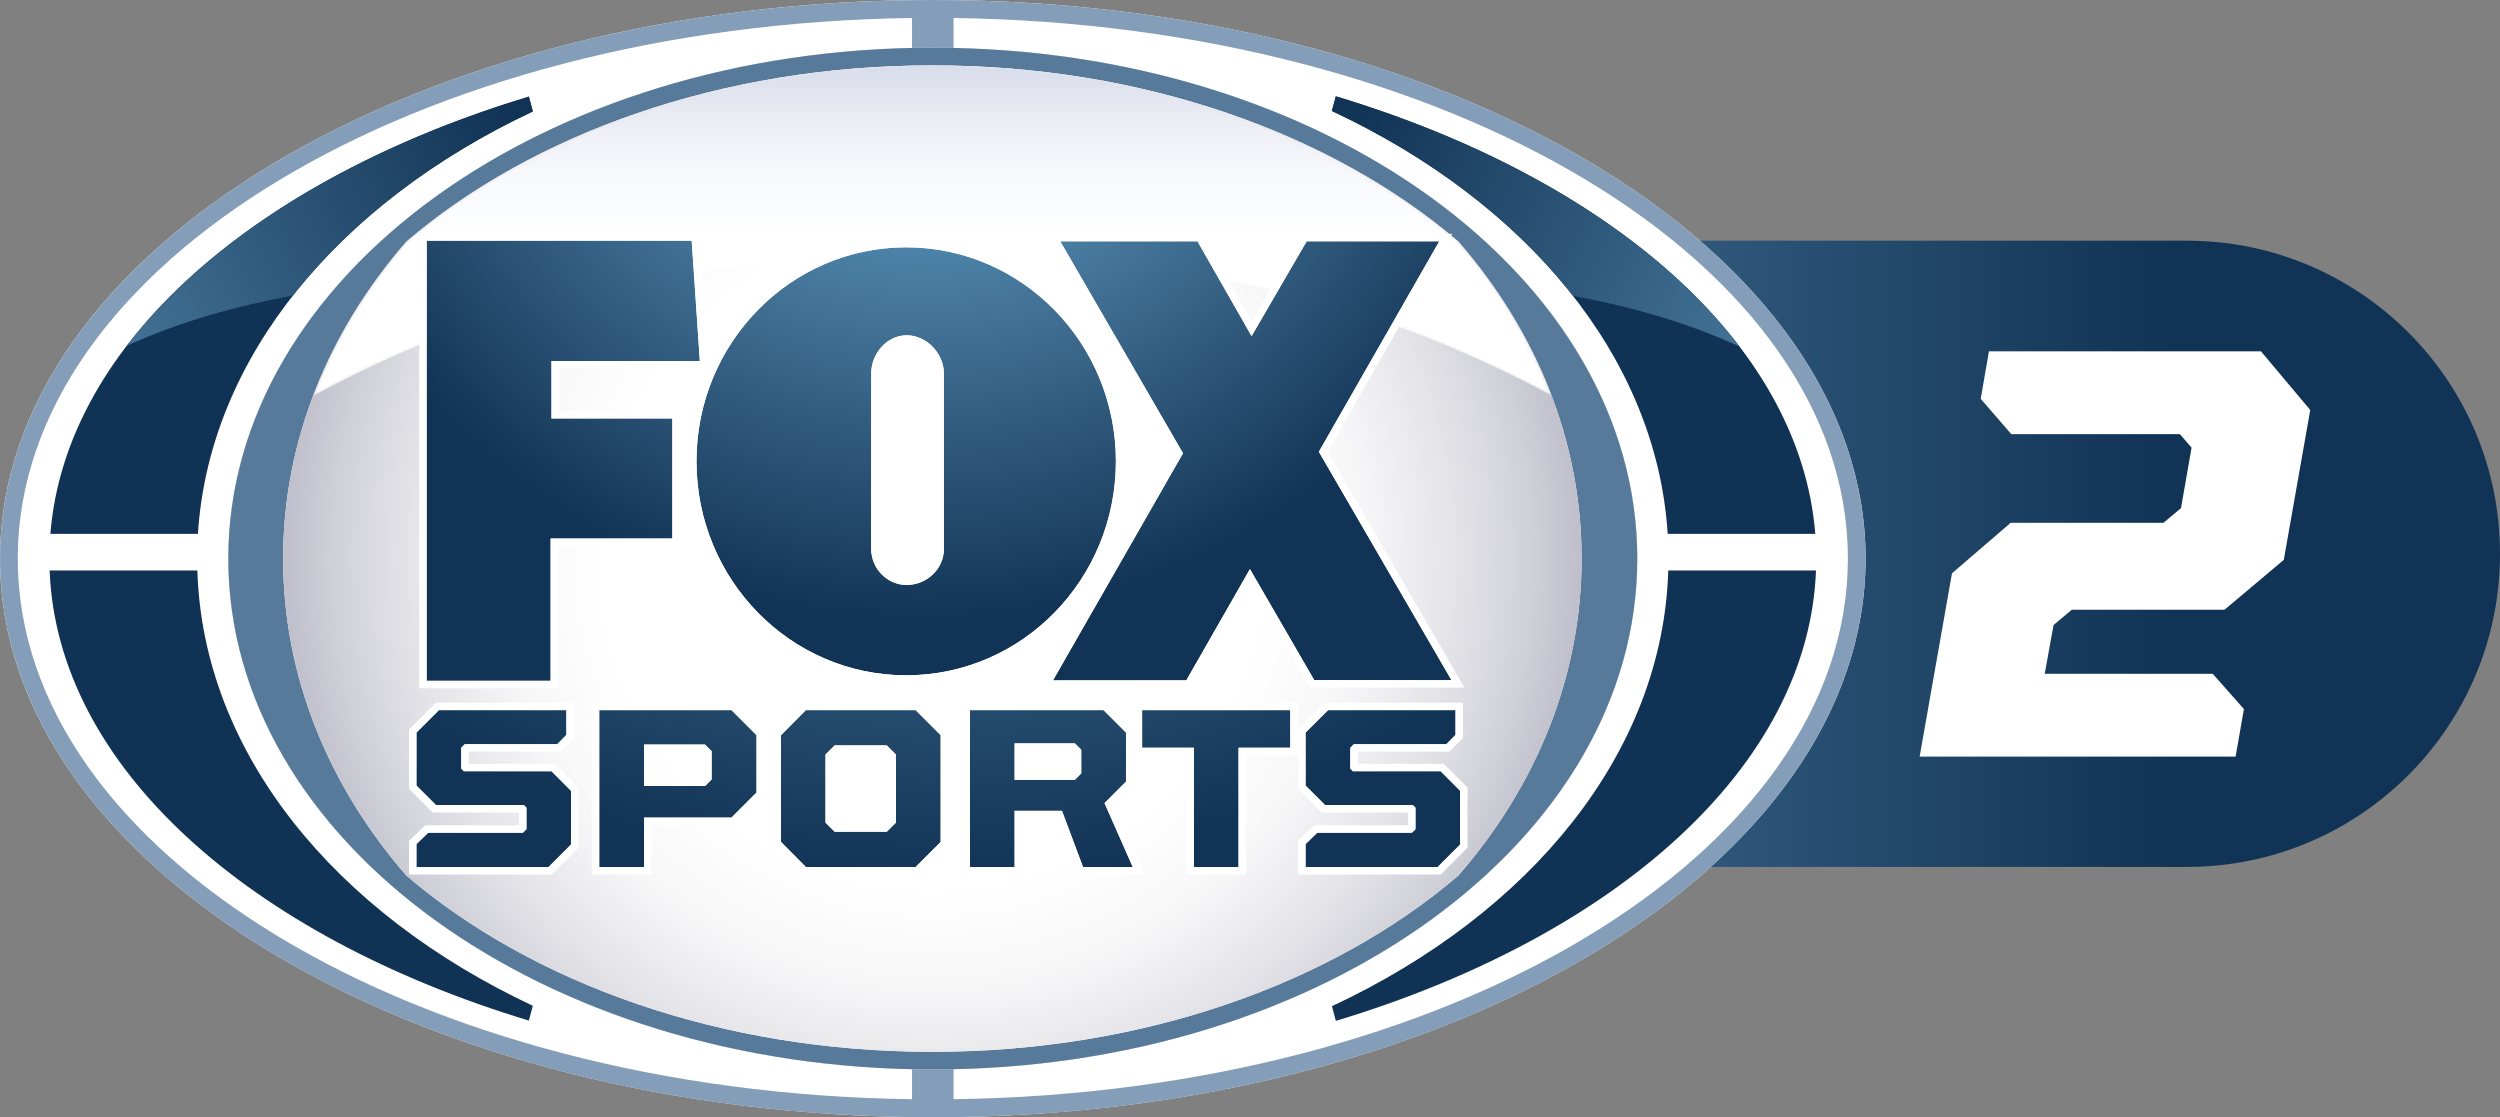 <?xml version="1.0" encoding="utf-8"?>
<!-- Generator: Adobe Illustrator 16.0.0, SVG Export Plug-In . SVG Version: 6.00 Build 0)  -->
<!DOCTYPE svg PUBLIC "-//W3C//DTD SVG 1.1//EN" "http://www.w3.org/Graphics/SVG/1.1/DTD/svg11.dtd">
<svg version="1.1" id="Layer_1" xmlns="http://www.w3.org/2000/svg" xmlns:xlink="http://www.w3.org/1999/xlink" x="0px" y="0px"
	 width="1000px" height="446.905px" viewBox="0 0 1000 446.905" enable-background="new 0 0 1000 446.905" xml:space="preserve">
<rect x="0" y="0" width="1000" height="446.905" fill="#808080" stroke="none"/>
<g>
	<g>
		<defs>
			<path id="SVGID_1_" d="M170.663,96.277v250.484h704.125c69.146,0,125.212-56.088,125.212-125.246
				c0-69.156-56.065-125.238-125.212-125.238H170.663z"/>
		</defs>
		<clipPath id="SVGID_2_">
			<use xlink:href="#SVGID_1_"  overflow="visible"/>
		</clipPath>
		
			<linearGradient id="SVGID_3_" gradientUnits="userSpaceOnUse" x1="200.365" y1="639.516" x2="211.698" y2="639.516" gradientTransform="matrix(73.181 0 0 -73.181 -14492.312 47022.086)">
			<stop  offset="0" style="stop-color:#69BAE6"/>
			<stop  offset="0.092" style="stop-color:#64AED8"/>
			<stop  offset="0.247" style="stop-color:#5796BD"/>
			<stop  offset="0.447" style="stop-color:#437397"/>
			<stop  offset="0.68" style="stop-color:#264D6F"/>
			<stop  offset="0.841" style="stop-color:#113355"/>
			<stop  offset="1" style="stop-color:#113355"/>
		</linearGradient>
		<rect x="170.663" y="96.277" clip-path="url(#SVGID_2_)" fill="url(#SVGID_3_)" width="829.337" height="250.484"/>
	</g>
	<polygon fill="#FFFFFF" points="795.57,140.527 904.381,140.527 924.103,164.001 913.522,223.929 889.816,243.894 828.706,243.894 
		821.424,250.003 817.882,269.524 885.103,269.524 897.563,283.624 894.244,302.638 767.859,302.638 780.784,229.329 
		804.27,209.121 865.381,209.121 872.397,203.255 876.625,179.052 871.933,173.641 804.513,173.641 792.295,159.541 	"/>
	<path fill="#FFFFFF" d="M746.234,223.441c0,123.397-167.067,223.441-373.106,223.441C167.056,446.883,0,346.839,0,223.441
		C0,100.023,167.056,0,373.128,0C579.167,0,746.234,100.023,746.234,223.441"/>
	<path fill="#849EB9" d="M373.139,0C167.056,0,0.017,100.034,0.017,223.431c0,123.408,167.039,223.475,373.122,223.475
		c206.051,0,373.096-100.066,373.096-223.475C746.234,100.034,579.189,0,373.139,0 M373.139,427.794
		c-155.651,0-281.809-91.48-281.809-204.363c0-112.85,126.157-204.346,281.809-204.346c155.607,0,281.771,91.496,281.771,204.346
		C654.91,336.313,528.746,427.794,373.139,427.794"/>
	<path fill="#FFFFFF" d="M364.816,427.65c-151.777-3.21-273.476-93.361-273.476-204.22c0-110.836,121.698-201.009,273.476-204.202
		V7.205C166.508,9.821,7.104,105.595,7.104,223.431c0,117.852,159.403,213.625,357.712,216.249V427.65z"/>
	<path fill="#FFFFFF" d="M381.423,7.205v12.024c151.795,3.193,273.487,93.366,273.487,204.213
		c0,110.848-121.692,200.999-273.487,204.209v12.029c198.32-2.635,357.728-98.397,357.728-216.238
		C739.15,105.579,579.743,9.821,381.423,7.205"/>
	<path fill="#103255" d="M79.167,213.559c4.488-70.851,56.663-132.682,133.949-168.981l-1.572-5.927
		C102.319,71.708,26.234,137.23,20.147,213.559H79.167z"/>
	<path fill="#103255" d="M78.946,228.179H19.849c2.988,78.509,80.025,146.25,191.702,180.059l1.571-5.931
		C133.954,365.144,81.154,301.188,78.946,228.179"/>
	<g>
		<defs>
			<path id="SVGID_4_" d="M50.731,138.292c21.597-9.739,42.519-15.544,66.495-20.12c23.368-29.76,56.358-55.025,95.934-73.607
				l-1.599-5.915C140.583,60.138,83.594,95.336,50.731,138.292"/>
		</defs>
		<clipPath id="SVGID_5_">
			<use xlink:href="#SVGID_4_"  overflow="visible"/>
		</clipPath>
		
			<linearGradient id="SVGID_6_" gradientUnits="userSpaceOnUse" x1="191.182" y1="643.496" x2="202.521" y2="643.496" gradientTransform="matrix(43.993 -22.408 -22.408 -43.993 5866.276 32821.43)">
			<stop  offset="0" style="stop-color:#69BAE6"/>
			<stop  offset="0.077" style="stop-color:#64AED8"/>
			<stop  offset="0.206" style="stop-color:#5796BD"/>
			<stop  offset="0.372" style="stop-color:#437397"/>
			<stop  offset="0.567" style="stop-color:#264D6F"/>
			<stop  offset="0.7" style="stop-color:#113355"/>
			<stop  offset="1" style="stop-color:#113355"/>
		</linearGradient>
		<polygon clip-path="url(#SVGID_5_)" fill="url(#SVGID_6_)" points="10.431,59.175 179.699,-27.043 253.456,117.763 
			84.191,203.976 		"/>
	</g>
	<path fill="#577A9B" d="M373.139,19.079c-155.656,0-281.809,91.502-281.809,204.362c0,112.872,126.152,204.34,281.809,204.34
		c155.607,0,281.771-91.468,281.771-204.34C654.91,110.581,528.746,19.079,373.139,19.079 M583.307,350.27
		c-50.378,43.05-125.898,70.452-210.361,70.452c-84.452,0-159.973-27.402-210.366-70.452
		c-30.993-35.659-49.343-79.451-49.343-126.828c0-47.389,18.35-91.191,49.354-126.827c50.394-43.051,125.903-70.452,210.355-70.452
		s159.963,27.39,210.361,70.441c31.009,35.646,49.337,79.427,49.337,126.838C632.644,270.818,614.315,314.622,583.307,350.27"/>
	<path fill="#103255" d="M667.083,213.559h59.032c-6.087-76.418-82.384-142-191.79-175.035l-1.584,5.871
		C610.266,80.65,662.59,142.587,667.083,213.559"/>
	<path fill="#103255" d="M667.305,228.179c-2.191,73.119-55.18,137.164-134.531,174.304l1.572,5.866
		c111.865-33.776,189.069-101.562,192.057-180.17H667.305z"/>
	<g>
		<defs>
			<path id="SVGID_7_" d="M532.773,44.384c39.798,18.62,72.954,44.002,96.416,73.899c23.994,4.615,44.978,10.48,66.668,20.363
				c-32.892-43.199-90.163-78.575-161.512-100.111L532.773,44.384z"/>
		</defs>
		<clipPath id="SVGID_8_">
			<use xlink:href="#SVGID_7_"  overflow="visible"/>
		</clipPath>
		
			<linearGradient id="SVGID_9_" gradientUnits="userSpaceOnUse" x1="195.086" y1="645.454" x2="206.425" y2="645.454" gradientTransform="matrix(-43.948 -22.847 -22.847 43.948 24207.854 -23678.512)">
			<stop  offset="0" style="stop-color:#69BAE6"/>
			<stop  offset="0.077" style="stop-color:#64AED8"/>
			<stop  offset="0.206" style="stop-color:#5796BD"/>
			<stop  offset="0.372" style="stop-color:#437397"/>
			<stop  offset="0.567" style="stop-color:#264D6F"/>
			<stop  offset="0.7" style="stop-color:#113355"/>
			<stop  offset="1" style="stop-color:#113355"/>
		</linearGradient>
		<polygon clip-path="url(#SVGID_8_)" fill="url(#SVGID_9_)" points="661.151,205.391 491.799,117.348 567.47,-28.21 
			736.827,59.839 		"/>
	</g>
	<g>
		<defs>
			<path id="SVGID_10_" d="M162.595,96.625c-31.02,35.625-49.353,79.427-49.353,126.816c0,47.389,18.333,91.169,49.337,126.806
				c50.399,43.072,125.92,70.475,210.372,70.475c84.446,0,159.968-27.402,210.355-70.475
				c31.009-35.612,49.358-79.417,49.358-126.806c0-47.411-18.35-91.191-49.381-126.849
				c-50.376-43.051-125.898-70.419-210.333-70.419C288.499,26.173,212.989,53.564,162.595,96.625"/>
		</defs>
		<clipPath id="SVGID_11_">
			<use xlink:href="#SVGID_10_"  overflow="visible"/>
		</clipPath>
		
			<radialGradient id="SVGID_12_" cx="201.344" cy="635.301" r="11.333" gradientTransform="matrix(35.858 0 0 -35.858 -6846.823 23004.01)" gradientUnits="userSpaceOnUse">
			<stop  offset="0" style="stop-color:#FFFFFF"/>
			<stop  offset="0.325" style="stop-color:#FFFFFF"/>
			<stop  offset="0.42" style="stop-color:#F7F7F8"/>
			<stop  offset="0.506" style="stop-color:#E6E6EA"/>
			<stop  offset="0.589" style="stop-color:#D0D0D8"/>
			<stop  offset="0.669" style="stop-color:#B4B5C3"/>
			<stop  offset="0.749" style="stop-color:#9496AA"/>
			<stop  offset="0.827" style="stop-color:#71768F"/>
			<stop  offset="0.904" style="stop-color:#4D5775"/>
			<stop  offset="0.979" style="stop-color:#213B5C"/>
			<stop  offset="1" style="stop-color:#113355"/>
		</radialGradient>
		<rect x="113.242" y="26.173" clip-path="url(#SVGID_11_)" fill="url(#SVGID_12_)" width="519.423" height="394.549"/>
	</g>
	<g>
		<defs>
			<path id="SVGID_13_" d="M162.606,96.615c-16.152,18.565-28.835,39.354-37.307,61.72c87.578-47.113,161.047-54.207,246.141-54.207
				c90.013,0,160.913,7.094,249.162,54.084c-8.5-22.311-21.148-43.078-37.285-61.631c-50.389-43.04-125.909-70.419-210.345-70.419
				C288.51,26.163,213,53.542,162.606,96.615"/>
		</defs>
		<clipPath id="SVGID_14_">
			<use xlink:href="#SVGID_13_"  overflow="visible"/>
		</clipPath>
		<defs>
			<filter id="Adobe_OpacityMaskFilter" filterUnits="userSpaceOnUse" x="125.3" y="26.163" width="495.303" height="132.172">
				<feColorMatrix  type="matrix" values="1 0 0 0 0  0 1 0 0 0  0 0 1 0 0  0 0 0 1 0"/>
			</filter>
		</defs>
		<mask maskUnits="userSpaceOnUse" x="125.3" y="26.163" width="495.303" height="132.172" id="SVGID_15_">
			<g filter="url(#Adobe_OpacityMaskFilter)">
				
					<linearGradient id="SVGID_16_" gradientUnits="userSpaceOnUse" x1="193.609" y1="646.926" x2="204.941" y2="646.926" gradientTransform="matrix(0 -31.594 -31.594 0 20811.959 6390.62)">
					<stop  offset="0" style="stop-color:#FFFFFF"/>
					<stop  offset="0.498" style="stop-color:#FFFFFF"/>
					<stop  offset="0.576" style="stop-color:#FBFBFB"/>
					<stop  offset="0.653" style="stop-color:#EFEFEF"/>
					<stop  offset="0.731" style="stop-color:#DBDBDB"/>
					<stop  offset="0.808" style="stop-color:#BFBFBF"/>
					<stop  offset="0.886" style="stop-color:#9B9B9B"/>
					<stop  offset="0.963" style="stop-color:#6F6F6F"/>
					<stop  offset="1" style="stop-color:#575757"/>
				</linearGradient>
				<rect x="125.3" y="26.163" clip-path="url(#SVGID_14_)" fill="url(#SVGID_16_)" width="495.303" height="132.172"/>
			</g>
		</mask>
		
			<linearGradient id="SVGID_17_" gradientUnits="userSpaceOnUse" x1="193.608" y1="646.924" x2="204.94" y2="646.924" gradientTransform="matrix(0 -31.594 -31.594 0 20811.896 6390.573)">
			<stop  offset="0" style="stop-color:#FFFFFF"/>
			<stop  offset="0.498" style="stop-color:#FFFFFF"/>
			<stop  offset="0.566" style="stop-color:#F8F9FC"/>
			<stop  offset="0.631" style="stop-color:#EBEDF4"/>
			<stop  offset="0.694" style="stop-color:#D7DCEA"/>
			<stop  offset="0.757" style="stop-color:#BDC6DD"/>
			<stop  offset="0.819" style="stop-color:#9DACCE"/>
			<stop  offset="0.881" style="stop-color:#7A90BD"/>
			<stop  offset="0.941" style="stop-color:#5076AC"/>
			<stop  offset="1" style="stop-color:#005E9D"/>
		</linearGradient>
		
			<rect x="125.3" y="26.163" clip-path="url(#SVGID_14_)" mask="url(#SVGID_15_)" fill="url(#SVGID_17_)" width="495.303" height="132.172"/>
	</g>
	<g>
		<defs>
			<polygon id="SVGID_18_" points="175.583,284.044 166.579,293.02 166.579,314.235 174.388,322.025 209.542,322.025 
				210.588,323.078 210.588,331.677 209.148,333.093 171.283,333.093 166.579,337.63 166.579,346.806 219.413,346.806 
				228.399,337.818 228.399,316.293 220.614,308.503 185.521,308.503 184.497,307.461 184.497,299.106 185.914,297.679 
				222.904,297.679 226.557,293.938 226.557,284.044 			"/>
		</defs>
		<clipPath id="SVGID_19_">
			<use xlink:href="#SVGID_18_"  overflow="visible"/>
		</clipPath>
		
			<radialGradient id="SVGID_20_" cx="205.462" cy="640.966" r="11.332" gradientTransform="matrix(0 41.725 41.725 0 -26369.406 -8621.154)" gradientUnits="userSpaceOnUse">
			<stop  offset="0" style="stop-color:#69BAE6"/>
			<stop  offset="0.092" style="stop-color:#64AED8"/>
			<stop  offset="0.247" style="stop-color:#5796BD"/>
			<stop  offset="0.447" style="stop-color:#437397"/>
			<stop  offset="0.68" style="stop-color:#264D6F"/>
			<stop  offset="0.841" style="stop-color:#113355"/>
			<stop  offset="1" style="stop-color:#113355"/>
		</radialGradient>
		<rect x="166.579" y="284.044" clip-path="url(#SVGID_19_)" fill="url(#SVGID_20_)" width="61.82" height="62.762"/>
	</g>
	<path fill="#FFFFFF" d="M226.557,284.044v9.895l-3.646,3.74h-37.003l-1.417,1.417v8.365l1.029,1.03h35.088l7.786,7.802v21.525
		l-8.986,8.987h-52.823v-9.176l4.704-4.537h37.859l1.434-1.427v-8.588l-1.035-1.053h-35.154l-7.808-7.79v-21.204l8.987-8.987
		H226.557z M229.562,281.057h-3.005h-50.984h-1.234l-0.875,0.862l-8.997,8.998l-0.868,0.874v1.24v21.204v1.251l0.868,0.874
		l7.808,7.79l0.874,0.874h1.245h33.196v5.092h-36.3h-1.201l-0.885,0.829l-4.692,4.527l-0.913,0.886v1.271v9.176v2.998h2.987h52.823
		h1.244l0.886-0.885l8.976-8.986l0.874-0.886v-1.229v-21.525v-1.238l-0.874-0.875l-7.786-7.802l-0.886-0.864h-1.233h-33.123v-4.846
		h35.426h1.256l0.885-0.909l3.658-3.718l0.852-0.885v-1.218v-9.895V281.057z"/>
	<g>
		<defs>
			<path id="SVGID_21_" d="M257.605,297.812h24.396l2.635,2.646v11.321l-2.635,2.611h-24.396V297.812z M239.699,284.044v62.762
				h17.906v-19.767H292.6l10.021-10.016v-22.952L292.6,284.044H239.699z"/>
		</defs>
		<clipPath id="SVGID_22_">
			<use xlink:href="#SVGID_21_"  overflow="visible"/>
		</clipPath>
		
			<radialGradient id="SVGID_23_" cx="205.456" cy="640.971" r="11.305" gradientTransform="matrix(0 42.278 42.278 0 -26725.18 -8734.29)" gradientUnits="userSpaceOnUse">
			<stop  offset="0" style="stop-color:#69BAE6"/>
			<stop  offset="0.092" style="stop-color:#64AED8"/>
			<stop  offset="0.247" style="stop-color:#5796BD"/>
			<stop  offset="0.447" style="stop-color:#437397"/>
			<stop  offset="0.68" style="stop-color:#264D6F"/>
			<stop  offset="0.841" style="stop-color:#113355"/>
			<stop  offset="1" style="stop-color:#113355"/>
		</radialGradient>
		<rect x="239.699" y="284.044" clip-path="url(#SVGID_22_)" fill="url(#SVGID_23_)" width="62.922" height="62.762"/>
	</g>
	<path fill="#FFFFFF" d="M292.6,284.044l10.005,10.027v22.942L292.6,327.029h-34.999v19.787h-17.907v-62.772H292.6z M257.601,314.39
		h24.401l2.64-2.623v-11.31l-2.64-2.623h-24.401V314.39 M293.834,281.057H292.6h-52.906l-2.977,1.128v2.989v61.643v2.987h2.977
		h17.907h2.981v-2.987v-16.777H292.6h1.234l0.874-0.885l10.016-10.027l0.885-0.853v-1.261v-22.942v-1.24l-0.885-0.874
		l-10.016-10.026L293.834,281.057z M260.582,300.821h20.182l0.885,0.887v8.808l-0.885,0.887h-20.182V300.821z"/>
	<g>
		<defs>
			<path id="SVGID_24_" d="M330.21,329.043v-27.225l3.663-3.664h20.817l3.697,3.664v27.225l-3.697,3.652h-20.817L330.21,329.043z
				 M322.336,284.044l-9.938,10.027v42.707l9.938,10.027h43.913l10.021-10.027v-42.707l-10.021-10.027H322.336z"/>
		</defs>
		<clipPath id="SVGID_25_">
			<use xlink:href="#SVGID_24_"  overflow="visible"/>
		</clipPath>
		
			<radialGradient id="SVGID_26_" cx="205.435" cy="640.998" r="11.33" gradientTransform="matrix(0 42.482 42.482 0 -26856.16 -8775.771)" gradientUnits="userSpaceOnUse">
			<stop  offset="0" style="stop-color:#69BAE6"/>
			<stop  offset="0.092" style="stop-color:#64AED8"/>
			<stop  offset="0.247" style="stop-color:#5796BD"/>
			<stop  offset="0.447" style="stop-color:#437397"/>
			<stop  offset="0.68" style="stop-color:#264D6F"/>
			<stop  offset="0.841" style="stop-color:#113355"/>
			<stop  offset="1" style="stop-color:#113355"/>
		</radialGradient>
		<rect x="312.398" y="284.044" clip-path="url(#SVGID_25_)" fill="url(#SVGID_26_)" width="63.872" height="62.762"/>
	</g>
	<path fill="#FFFFFF" d="M366.245,284.044l10.016,10.027v42.719l-10.016,10.016h-43.903l-9.938-10.016v-42.719l9.938-10.027H366.245
		z M333.879,332.695h20.817l3.679-3.652v-27.225l-3.679-3.664h-20.817l-3.675,3.664v27.225L333.879,332.695 M367.478,281.057h-1.232
		h-43.903h-1.25l-0.869,0.885l-9.949,10.027l-0.874,0.874v1.229v42.719v1.217l0.874,0.885l9.949,10.027l0.869,0.885h1.25h43.903
		h1.232l0.887-0.885l10.015-10.005l0.885-0.885v-1.239v-42.719v-1.229l-0.885-0.886l-10.015-10.038L367.478,281.057z
		 M335.113,301.155h18.349l1.926,1.902v24.745l-1.915,1.904h-18.359l-1.903-1.904v-24.745L335.113,301.155z"/>
	<g>
		<defs>
			<path id="SVGID_27_" d="M405.848,297.347h24.093l2.551,2.567v9.451l-2.551,2.557h-24.093V297.347z M387.963,284.044v62.762
				h17.885v-22.478h18.946l8.41,22.478h19.899l-11.288-25.566l8.593-8.599V293.02l-9.014-8.976H387.963z"/>
		</defs>
		<clipPath id="SVGID_28_">
			<use xlink:href="#SVGID_27_"  overflow="visible"/>
		</clipPath>
		
			<radialGradient id="SVGID_29_" cx="205.43" cy="640.971" r="11.348" gradientTransform="matrix(0 42.268 42.268 0 -26718.662 -8732.227)" gradientUnits="userSpaceOnUse">
			<stop  offset="0" style="stop-color:#69BAE6"/>
			<stop  offset="0.092" style="stop-color:#64AED8"/>
			<stop  offset="0.247" style="stop-color:#5796BD"/>
			<stop  offset="0.447" style="stop-color:#437397"/>
			<stop  offset="0.68" style="stop-color:#264D6F"/>
			<stop  offset="0.841" style="stop-color:#113355"/>
			<stop  offset="1" style="stop-color:#113355"/>
		</radialGradient>
		<rect x="387.963" y="284.044" clip-path="url(#SVGID_28_)" fill="url(#SVGID_29_)" width="65.141" height="62.762"/>
	</g>
	<path fill="#FFFFFF" d="M441.406,284.044l8.985,8.987v19.609l-8.576,8.589l11.293,25.576h-19.909l-8.411-22.467h-18.946v22.467
		h-17.884v-62.762H441.406z M405.842,311.922h24.093l2.562-2.557v-9.451l-2.562-2.567h-24.093V311.922 M442.65,281.057h-1.244
		h-53.448h-2.988v2.987v62.762v2.987h2.988h17.884h2.983v-2.987v-19.49h14.016l7.642,20.696l0.78,1.781h1.937h19.909h4.649
		l-1.938-4.238l-10.425-23.683l7.116-7.117l0.885-0.874v-1.24v-19.609v-1.24l-0.885-0.885l-8.997-8.965L442.65,281.057z
		 M408.825,300.356H428.7l0.803,0.786v6.994l-0.791,0.786h-19.887V300.356z"/>
	<g>
		<defs>
			<polygon id="SVGID_30_" points="456.845,284.044 456.845,299.106 477.534,299.106 477.534,346.806 495.418,346.806 
				495.418,299.106 516.108,299.106 516.108,284.044 			"/>
		</defs>
		<clipPath id="SVGID_31_">
			<use xlink:href="#SVGID_30_"  overflow="visible"/>
		</clipPath>
		
			<radialGradient id="SVGID_32_" cx="205.458" cy="640.938" r="11.324" gradientTransform="matrix(0 41.755 41.755 0 -26388.344 -8627.175)" gradientUnits="userSpaceOnUse">
			<stop  offset="0" style="stop-color:#69BAE6"/>
			<stop  offset="0.092" style="stop-color:#64AED8"/>
			<stop  offset="0.247" style="stop-color:#5796BD"/>
			<stop  offset="0.447" style="stop-color:#437397"/>
			<stop  offset="0.68" style="stop-color:#264D6F"/>
			<stop  offset="0.841" style="stop-color:#113355"/>
			<stop  offset="1" style="stop-color:#113355"/>
		</radialGradient>
		<rect x="456.845" y="284.044" clip-path="url(#SVGID_31_)" fill="url(#SVGID_32_)" width="59.264" height="62.762"/>
	</g>
	<path fill="#FFFFFF" d="M516.108,284.044v15.052h-20.685v47.71h-17.885v-47.71h-20.694v-15.052H516.108z M519.096,281.057h-2.987
		h-59.264h-3.006v2.987v15.052v3.01h3.006h17.689v44.7v2.998h3.005h17.885h2.987v-2.998v-44.7h17.697h2.987v-3.01v-15.052V281.057z"
		/>
	<g>
		<defs>
			<polygon id="SVGID_33_" points="531.226,284.044 522.218,293.02 522.218,314.235 530.03,322.025 565.157,322.025 
				566.197,323.078 566.197,331.677 564.781,333.093 526.909,333.093 522.218,337.63 522.218,346.806 575.051,346.806 
				584.038,337.818 584.038,316.293 576.234,308.503 541.141,308.503 540.123,307.461 540.123,299.106 541.563,297.679 
				578.526,297.679 582.199,293.938 582.199,284.044 			"/>
		</defs>
		<clipPath id="SVGID_34_">
			<use xlink:href="#SVGID_33_"  overflow="visible"/>
		</clipPath>
		
			<radialGradient id="SVGID_35_" cx="205.477" cy="640.921" r="11.328" gradientTransform="matrix(0 41.115 41.115 0 -25977.469 -8497.123)" gradientUnits="userSpaceOnUse">
			<stop  offset="0" style="stop-color:#69BAE6"/>
			<stop  offset="0.092" style="stop-color:#64AED8"/>
			<stop  offset="0.247" style="stop-color:#5796BD"/>
			<stop  offset="0.447" style="stop-color:#437397"/>
			<stop  offset="0.68" style="stop-color:#264D6F"/>
			<stop  offset="0.841" style="stop-color:#113355"/>
			<stop  offset="1" style="stop-color:#113355"/>
		</radialGradient>
		<rect x="522.218" y="284.044" clip-path="url(#SVGID_34_)" fill="url(#SVGID_35_)" width="61.82" height="62.762"/>
	</g>
	<path fill="#FFFFFF" d="M582.199,284.044v9.895l-3.662,3.74h-36.975l-1.439,1.417v8.365l1.018,1.03h35.094l7.804,7.802v21.525
		l-8.987,8.987h-52.833v-9.176l4.691-4.537h37.872l1.416-1.427v-8.588l-1.04-1.053h-35.139l-7.801-7.79v-21.204l9.008-8.987H582.199
		z M585.188,281.057h-2.989h-50.974h-1.251l-0.874,0.862l-9.009,8.998l-0.874,0.874v1.24v21.204v1.251l0.874,0.874l7.813,7.79
		l0.885,0.874h1.229h33.213v5.092h-36.322h-1.207l-0.862,0.829l-4.703,4.527l-0.919,0.886v1.271v9.176v2.998h3h52.833h1.228
		l0.885-0.885l8.976-8.986l0.887-0.886v-1.229v-21.525v-1.238l-0.887-0.875l-7.79-7.802l-0.887-0.864h-1.228h-33.122v-4.846h35.425
		h1.251l0.884-0.909l3.652-3.718l0.864-0.885v-1.218v-9.895V281.057z"/>
	<g>
		<defs>
			<polygon id="SVGID_36_" points="170.663,96.277 170.663,272.313 220.243,272.313 220.243,215.407 268.949,215.407 
				268.949,167.354 220.592,167.354 220.592,144.401 279.933,144.401 276.68,96.277 			"/>
		</defs>
		<clipPath id="SVGID_37_">
			<use xlink:href="#SVGID_36_"  overflow="visible"/>
		</clipPath>
		
			<radialGradient id="SVGID_38_" cx="206.557" cy="640.406" r="11.343" gradientTransform="matrix(0 35.689 35.689 0 -22485.92 -7384.764)" gradientUnits="userSpaceOnUse">
			<stop  offset="0" style="stop-color:#69BAE6"/>
			<stop  offset="0.071" style="stop-color:#64AED8"/>
			<stop  offset="0.192" style="stop-color:#5796BD"/>
			<stop  offset="0.346" style="stop-color:#437397"/>
			<stop  offset="0.526" style="stop-color:#264D6F"/>
			<stop  offset="0.65" style="stop-color:#113355"/>
			<stop  offset="1" style="stop-color:#113355"/>
		</radialGradient>
		<rect x="170.663" y="96.277" clip-path="url(#SVGID_37_)" fill="url(#SVGID_38_)" width="109.27" height="176.036"/>
	</g>
	<path fill="#FFFFFF" d="M276.674,96.266l3.265,48.135h-59.347v22.975h48.352v48.031h-48.705v56.905h-49.569V96.266H276.674z
		 M279.463,93.289h-2.789H170.669h-2.978v2.977v176.047v2.989h2.978h49.569h3.004v-2.989v-53.918h45.701h2.994v-2.987v-48.031
		v-2.999h-2.994h-45.353V147.39h56.348h3.193l-0.222-3.199l-3.265-48.113L279.463,93.289z"/>
	<g>
		<defs>
			<polygon id="SVGID_39_" points="522.659,96.525 500.631,134.419 478.988,96.525 424.08,96.525 473.195,181.298 421.17,272.169 
				474.523,272.147 499.978,227.646 525.691,272.047 580.573,272.047 527.551,180.712 575.714,96.525 			"/>
		</defs>
		<clipPath id="SVGID_40_">
			<use xlink:href="#SVGID_39_"  overflow="visible"/>
		</clipPath>
		
			<radialGradient id="SVGID_41_" cx="206.568" cy="640.406" r="11.324" gradientTransform="matrix(0 35.69 35.69 0 -22486.338 -7385.128)" gradientUnits="userSpaceOnUse">
			<stop  offset="0" style="stop-color:#69BAE6"/>
			<stop  offset="0.071" style="stop-color:#64AED8"/>
			<stop  offset="0.192" style="stop-color:#5796BD"/>
			<stop  offset="0.346" style="stop-color:#437397"/>
			<stop  offset="0.526" style="stop-color:#264D6F"/>
			<stop  offset="0.65" style="stop-color:#113355"/>
			<stop  offset="1" style="stop-color:#113355"/>
		</radialGradient>
		<rect x="421.17" y="96.525" clip-path="url(#SVGID_40_)" fill="url(#SVGID_41_)" width="159.403" height="175.644"/>
	</g>
	<path fill="#FFFFFF" d="M575.726,96.515l-48.186,84.187l53.044,91.357h-54.882l-25.735-44.412l-25.438,44.49l-53.354,0.022
		l52.024-90.861l-49.114-84.784h54.902l21.648,37.926l22.022-37.926H575.726z M580.872,93.538h-5.146h-53.066h-1.715l-0.875,1.483
		l-19.423,33.422l-19.052-33.411l-0.857-1.494h-1.749h-54.902h-5.19l2.606,4.488l48.229,83.284l-51.162,89.365l-2.563,4.472h5.169
		l53.354-0.021h1.742l0.853-1.506l22.864-39.974l23.136,39.907l0.842,1.495h1.736h54.882h5.18l-2.602-4.483l-52.158-89.863
		l47.322-82.687L580.872,93.538z"/>
	<g>
		<defs>
			<path id="SVGID_42_" d="M348.471,219.457l0.022-70.13c0-8.002,6.357-15.218,14.198-15.218c7.863,0,14.857,7.216,14.857,15.218
				v70.341c0,8.023-6.994,14.299-14.857,14.299C354.851,233.967,348.471,227.471,348.471,219.457 M278.594,184.497
				c0,47.312,37.545,85.625,83.872,85.625c46.337,0,83.881-38.313,83.881-85.625c0-47.233-37.544-85.581-83.881-85.581
				C316.139,98.916,278.594,137.264,278.594,184.497"/>
		</defs>
		<clipPath id="SVGID_43_">
			<use xlink:href="#SVGID_42_"  overflow="visible"/>
		</clipPath>
		
			<radialGradient id="SVGID_44_" cx="206.577" cy="640.401" r="11.328" gradientTransform="matrix(0 35.689 35.689 0 -22486.166 -7385.078)" gradientUnits="userSpaceOnUse">
			<stop  offset="0" style="stop-color:#69BAE6"/>
			<stop  offset="0.071" style="stop-color:#64AED8"/>
			<stop  offset="0.192" style="stop-color:#5796BD"/>
			<stop  offset="0.346" style="stop-color:#437397"/>
			<stop  offset="0.526" style="stop-color:#264D6F"/>
			<stop  offset="0.65" style="stop-color:#113355"/>
			<stop  offset="1" style="stop-color:#113355"/>
		</radialGradient>
		<rect x="278.594" y="98.916" clip-path="url(#SVGID_43_)" fill="url(#SVGID_44_)" width="167.753" height="171.206"/>
	</g>
	<path fill="#FFFFFF" d="M362.466,98.927c46.337,0,83.893,38.336,83.893,85.581c0,47.289-37.556,85.604-83.893,85.604
		c-46.327,0-83.872-38.314-83.872-85.604C278.594,137.264,316.139,98.927,362.466,98.927 M362.703,233.989
		c7.862,0,14.846-6.298,14.846-14.333v-70.319c0-8.012-6.983-15.217-14.846-15.217c-7.841,0-14.21,7.205-14.21,15.217l-0.022,70.12
		C348.471,227.471,354.862,233.989,362.703,233.989 M362.466,95.934c-47.915,0-86.865,39.725-86.865,88.574
		c0,48.849,38.95,88.604,86.865,88.604c47.902,0,86.886-39.755,86.886-88.604C449.352,135.659,410.368,95.934,362.466,95.934
		 M362.703,230.989c-6.197,0-11.244-5.18-11.244-11.532l0.011-70.12c0-6.506,5.263-12.217,11.233-12.217
		c6.197,0,11.853,5.821,11.853,12.217v70.319C374.556,225.81,369.128,230.989,362.703,230.989"/>
</g>
</svg>
